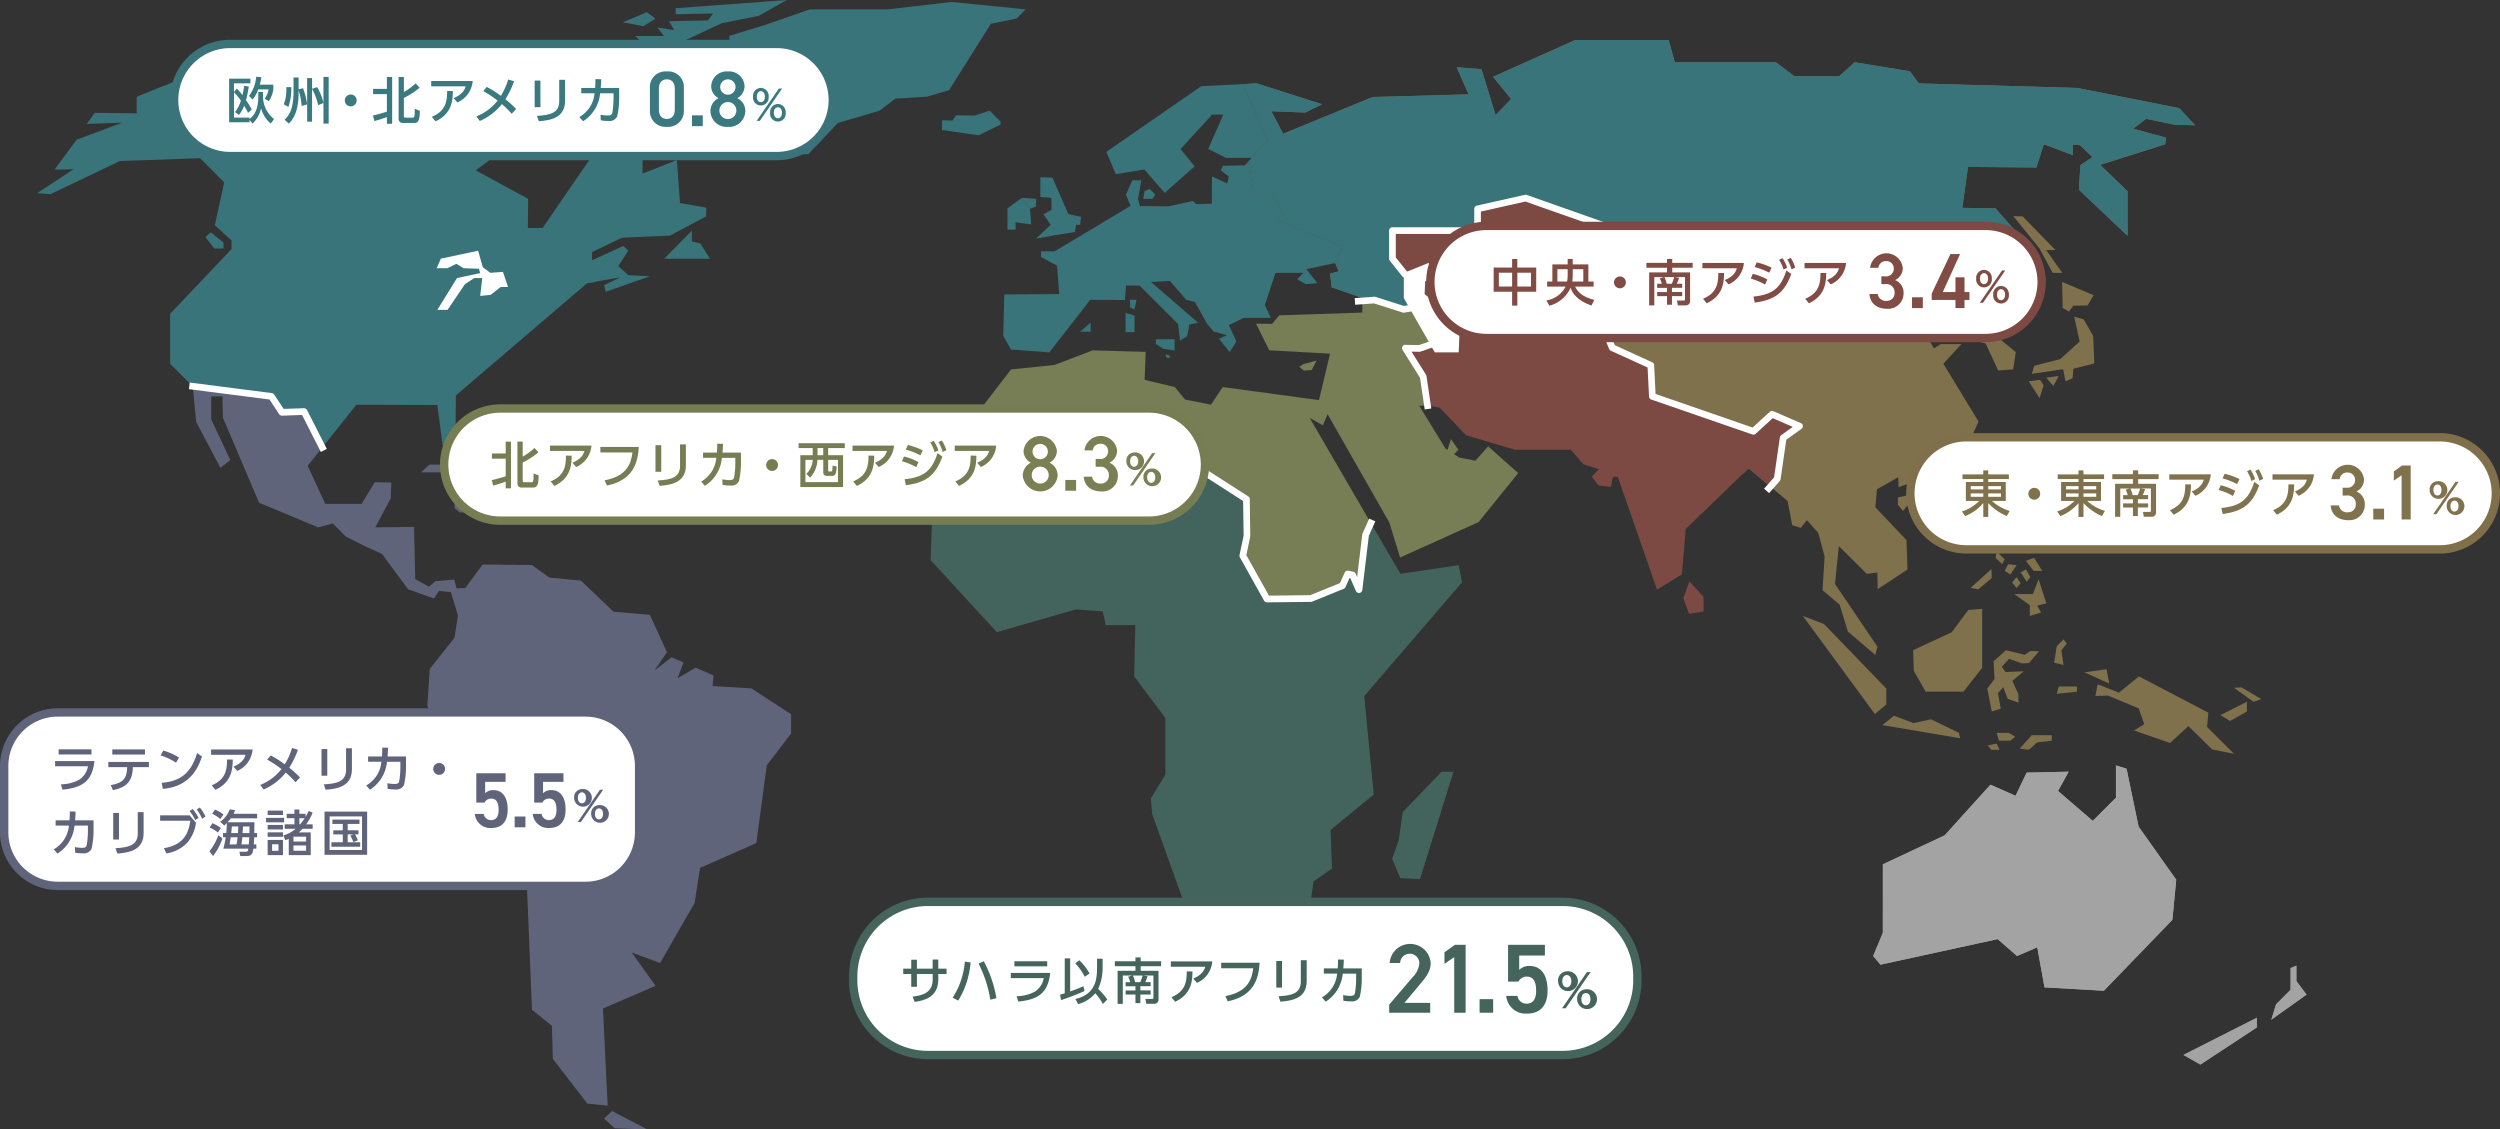 <svg xmlns="http://www.w3.org/2000/svg" width="547.87" height="247.524"><rect width="100%" height="100%" fill="#333333" stroke="none"/><path fill="#7e714c" d="M305.15 50.534v6.147l2.5 3.119v5.529l3.881 6.777-6.982.681-1.457-3.134-4.463-1.146-.022-3.178-6.777-2.373-.329-2.988 1.875-.509-.766-1.815 1.618-3.632-14.436-5.876 1.7-1.087-2.947-4.789h-3.83l-.971-6.916 4.127-4.581-5.51-12.328 3.046-.157 14.304 4.566-3.64 1.812-7.465-.282 2.589 4.939 19.639-8.062 21.009-.567-2.611-5.946 5.433.428 3.079 10.058 3.4-3.519-3.943-4.884 18.017-8.059h20.453l1.362 4.881h22.138l4.082 3.068h9.79l3.408-3.067 12.1 1.977 1.955 2.658 34.683.989 22.378 4.434 3.489 3.742-4.346-.084-6.411-1.325-2.79 2.175 7.169 1.951-.179 1.457-14.253 4.511 6.016 5.792v9.763L455.59 41.578l.319-5.36 2.632-1.794-2.728-2.61-1.567-.161-.022 2.347-6.323-2.395-1.63 5.093-14.986-.114-1.249 8.967 7.268.113 7.495 8.516v7.264l-2.621 3.91-4.873.857.476 5.21-2.614.34 6.587 5.393-.56 3.8-3.3.227-2.723-5.897-2.589-.721-1.97-3.735-3.5 2.409-2.493-4.763-3.639 3.182 2.856 4.69 1.461-.945h4.547l-3.958 4.313 7.7 12.668-4.313 9.655-13.2 4.716-.084-2.167-4.664 2.64-.337 3.947 6.821 7.2.223 6.418-6.535 4.317-.084-3.661-2.3.319-6.133-6.081-.846 8.293 9.3 13.734-.465 1.82-6-5.118-1.82-5.9-3.742-3.174.454-7.4-1.388-5.14-2.493-2.812-1.344 1.681-1.871-.56-1.014-5.309-8.556-7.169-1.322 1.278-2.05-6.481 1.448-.684 2.127 2.834 2.475-1.014.505 3.467 3.1 2.9 1.3-8.978 3.573-2.57-6.016-2.6-4.082 3.742-22.144-7.659-.337-6.814-8.461-3.859-2.274-5.562 7.952-2.955-1.318-6.132 7.919-6.045-4.577-2.676-26.691-9.413-10.519 2.373v4.751Z" data-name="パス 15111"/><path fill="#39747a" d="m442.182 65.36 2.621-3.914v-7.264l-7.495-8.516-7.268-.113 1.249-8.97 14.986.114 1.626-5.089 6.327 2.391.018-2.343 1.567.161 2.728 2.61-2.632 1.79-.319 5.36 10.669 10.108V41.92l-6.016-5.792 14.253-4.514.179-1.454-7.169-1.951 2.79-2.175 6.411 1.322 4.346.088-3.489-3.746-22.378-4.43-34.684-.989-1.955-2.658-12.096-1.976-3.405 3.065h-9.79l-4.085-3.065H367.03l-1.359-4.881h-20.444l-18.017 8.059 3.943 4.884-3.4 3.519-3.082-10.059-5.437-.432 2.611 5.946-21.009.571-19.634 8.059-2.593-4.936 7.465.282 3.637-1.812-14.3-4.562-3.046.154 5.506 12.327-4.127 4.581.974 6.913h3.83l2.947 4.787-1.7 1.084 14.437 5.876-1.622 3.64.762 1.812-1.871.513.326 2.988 6.777 2.373 1.871.194 1.589.168 5.54 2.1 1.245-.362-1.2-2.1v-5.529l-2.5-3.123v-6.144h18.654v-4.756l10.519-2.373 26.691 9.41 4.577 2.676 25.1-3.372 28.565 1.461 18.069 2.343-.846 5.865Z" data-name="パス 15112"/><path fill="#7c4a43" d="m388.338 90.785 6.016 2.6-3.573 2.57-1.3 8.978-1.5 1.7-4.784-4.009-1.322 1.281-12.444 12.019-.846 9.94-5.455 3.354-8.6-24.725-1.058-.011-.476 2.222-2.676-.319-1.49-1.933 1.574-1.618-3.372-1.069-2.8-3.2h-12.264l-10.672-3.181-5.791-6.045-2.665-.443-.945-6.363-3.33-5.309 4.9-1.692.959 1.688h5.258l.073-1.834.19-4.533-7.729-6.415.113-2.783 3.859-1.871-3.183-2.152-5.36 2.167-2.5-3.119v-6.147h18.66v-4.756l10.523-2.373 26.687 9.413 4.58 2.676-7.923 6.041 1.325 6.147-7.952 2.951 2.274 5.565 8.458 3.855.337 6.814 22.142 7.658Z" data-name="パス 15113"/><path fill="#39747a" d="m272.359 18.433 5.51 12.331-4.126 4.58.974 6.913h3.83l2.947 4.789-1.7 1.087 14.437 5.876-1.618 3.632-6.323 1.344 2.409 3.079-2.537.2-1.882-1.065 1.355-1.4h-6.114l-2.336 7.037 1.311 2.819h-5.931l-3.259 1.6 1.64 3.577-1.468 2.325-2.34-2.936 1.764-.748-2.9-.813-1.5-1.728-2.622-4.759-1.915-.472-3.584-4.145-4.134.242 10.321 8.934-1.926.384-.487 2.581-1.552.908-.436-3.592-8.457-8.44h-2.951l-.223 3.178-7.612-.055-8.966 11.526-8.406-.63-1.7-3.006.231-9.054 12.035-.088-.465-6.224-3.511-1.9v-1.247h2.98l16.64-9.96-1.025-2.44 1.406-3.171 1.977.026-.718 4.04.4 1.585 6.268.073 5.331-1.186.773.707 3.4-.114.028-5.96 3.35 1.534.337-1.534-1.743-1.314.4-1.021 4.862-.11 1.472-1.637h-5.627l-3.881-1.959 3.321-7.52h-2.464l-6.905 7.546 3.068 3.808-6.557 5.8-4.452-5.122-6.25 1.021-2.083-4.888 20.782-14.382Z" data-name="パス 15114"/><path fill="#777d55" d="M212.404 92.88h5.752l21.8 17.036 10.9-7.4h11.581l10.72 6.883.106 8.154-.9 4.225 5.338 10.361 9.618-.106 6.909-2.808 1.124-3.431 1.058.212 1.4 3.218 1.45-11.991 1.164-2.6-7.465-12.829-5.931-10.2 2.874 1.6 1.036-2.442 13.536 23.758 2.347 7.656 17.215-7.762 8.67-10.742-6.587-5.858-2.8 3.149-3.551-.7-1.1-.729.941-.974-1.651-2.325-.729 2.347-.465-.3-5.745-9.369 1.82-.022-.945-6.36-3.328-5.313 4.9-1.692-4.617-8.106-1.245.366-5.54-2.1-3.456-.359-.033 3.171-18.23.6-1.563 1.871-3.522-.026 2.9 5.821 13.313.736-2.42 10.182-21.092-2.861-2.581 3.863-5.679-1.135-2.252-2.731-6.6-1.574.223-6.133-11.61-.337-8.366 3.2-9.535.989Z" data-name="パス 15115"/><path fill="#43645d" d="m300.425 114.632-1.164 2.6-1.45 11.991-1.4-3.218-1.058-.212-1.161 2.563-6.913 2.808-9.618.106-5.3-9.494.9-4.229-.106-8.154-10.72-6.88h-11.584l-10.9 7.4-21.8-17.04h-5.752l-7.756 10.111-.7 19.764 14.509 15.788 17.333-5 5.865.454.677 3.013h6.473l-.245 11.229 6.832 9.117v12.4l-3.171 5.221.275 3.4 11.072 30.916h13.4l10.31-11.929.593-4.2 4.027-2.812-.3-8.472 9.453-7.751-2.083-21.58 21.435-24.938-.751-3.746-12.752 1.893-13.935-23.952Z" data-name="パス 15116"/><path fill="#43645d" d="m305.087 188.204 1.8 4.251 4.3.19 7.33-23.506h-2.61l-8.513 8.839-.857 6.133Z" data-name="パス 15117"/><path fill="#fff" d="m107.001 66.1-2.662 1.816h3.226l2.651-1.816Z" data-name="パス 15118"/><path fill="#7e714c" d="m432.791 101.687 2.274 2.124 1.384-3.91-1.384-1.45Z" data-name="パス 15119"/><path fill="#7e714c" d="M415.926 109.015v1.607l1.109 1.344 1.618-2.017v-1.538Z" data-name="パス 15120"/><path fill="#7e714c" d="m454.373 66.987 3.108-.044 1.322-2.255-6.904-2.901.139 5.7 1.362.809Z" data-name="パス 15121"/><path fill="#7e714c" d="m445.787 80.169-.509 1.754 6.843-1.011.527 2.643 1.556-.659.168-2.08 4.591-1.179-.245-6-2.083-3.636-2.072-.6 1.186 5.452-4.243 3.844Z" data-name="パス 15122"/><path fill="#7e714c" d="m444.582 83.558 2.387 3.691.89-2.812-.8-1.194Z" data-name="パス 15123"/><path fill="#7e714c" d="m448.411 82.776 1.574 1.787 1.2-2.167Z" data-name="パス 15124"/><path fill="#7e714c" d="m443.694 119.445-3.753-.392-1.366-1.7 1.366-3.13-1.355-3-2.475-.051-.6 5.287 3.5 4.218 4.1.52Z" data-name="パス 15125"/><path fill="#7e714c" d="m431.872 128.824 1.659.33 2.951-2.457-.062-2.006Z" data-name="パス 15126"/><path fill="#7e714c" d="M444.826 132.62v2.358l2.464-.74-.835-1.523 1.988-.509-1.691-5.276-1.249 3.259h-4.082Z" data-name="パス 15127"/><path fill="#7e714c" d="m437.329 122.246 1.417 1.388.571-1.058-1.757-1.724Z" data-name="パス 15128"/><path fill="#7e714c" d="m439.316 125.069 1.249.846 1.366-2.061-1.82-.22Z" data-name="パス 15129"/><path fill="#7e714c" d="m443.969 122.911 1.713 2.211h1.871l-1.787-2.878Z" data-name="パス 15130"/><path fill="#7e714c" d="m442.806 125.439 1.355 2.043.773-1.029-.963-1.681Z" data-name="パス 15131"/><path fill="#7e714c" d="m440.924 127.631 1.007 1.227.875-1.058-.875-1.322Z" data-name="パス 15132"/><path fill="#7e714c" d="M413.377 154.393v-3.49l-13.631-14.136-4.661-1.79 15.792 21.499Z" data-name="パス 15133"/><path fill="#7e714c" d="m429.303 160.61.249 1.18-17.032-2.885 2.559-2.05 4.251 1.618 3.837-.846Z" data-name="パス 15134"/><path fill="#7e714c" d="m437.559 160.611.509 1.7h2.515l1.058-.857-1.45-.842Z" data-name="パス 15135"/><path fill="#7e714c" d="m435.592 163.37.776.941h1.827l-.637-1.362Z" data-name="パス 15136"/><path fill="#7e714c" d="m445.261 161.119-2.636 2.94 2 .253 1.787-1.607 3.237-.392v-1.194Z" data-name="パス 15137"/><path fill="#7e714c" d="m436.493 155.925 1.955-.6-.589-3.445 1.15-1.281.974 2.559 2.347.816v-1.846l-1.322-2.918 2.508-2.105-4 .172-.824-1.142 1.585-1.746 2.94 1.014 1.45-.124 2.167-2.559-1.9-.044-1.238.816-4.093-1-2.706 2.442.19 3.87-1.578 2.094Z" data-name="パス 15138"/><path fill="#7e714c" d="m451.182 150.439-.454 1.6 4.427-.458v-1.142Z" data-name="パス 15139"/><path fill="#7e714c" d="m450.727 141.589-.564 3.636 2.043.5-.454-3.226 1.183-1.483-.729-.886Z" data-name="パス 15140"/><path fill="#7e714c" d="m456.796 147.339 5.444 2.464-.593-3.149Z" data-name="パス 15141"/><path fill="#7e714c" d="m434.378 133.418-3.035.253-3.636 4.9-8.392 3.877h-.007l-.051.022.157 4.566 2.6 4.547h8.267l4.093-5.221v-12.944Z" data-name="パス 15142"/><path fill="#7e714c" d="m483.669 159.304.286-3.119-10.512-5.5-4.7-2.453-4.39 3.562-4.639-1.831-.52 2.559 2.728-.1 6.77 2.823 1.216 3.46-2.252 1.373 5.792 2.01 2.105.743 4.027-3.7 5.225 5.1 4.771.974Z" data-name="パス 15143"/><path fill="#7e714c" d="m486.599 156.724 2.127 1.27 3.669-2.065v-2.134Z" data-name="パス 15144"/><path fill="#7e714c" d="m489.564 150.729 4.287 3.065 1.714-.578-4.346-2.592Z" data-name="パス 15145"/><path fill="#7e714c" d="M448.42 54.803h2.039l-7.2-7.381-2.043-.055 5.785 7.151 2.834 5.28h2.105Z" data-name="パス 15146"/><path fill="#39747a" d="M253.316 74.347v1.021l1.535 1.048 2.559.4v-2.469Z" data-name="パス 15147"/><path fill="#39747a" d="m255.425 77.903.216.428.4.176.436-.33-.436-.373-.494-.135Z" data-name="パス 15148"/><path fill="#39747a" d="m250.852 41.85-.341 1.735 2.054-.018.622-.941-1.234-1.227Z" data-name="パス 15149"/><path fill="#39747a" d="M246.673 72.788h1.959v-3.636l-1.959-.564Z" data-name="パス 15150"/><path fill="#39747a" d="M247.658 65.691v1.733l.97.366.436-2.1Z" data-name="パス 15151"/><path fill="#39747a" d="m230.412 43.381.044 2.611-1.79.981 1.578 2.292-3.194 3.028 4.218-.765 4.295-.681.275-1.578h.875l.19-1.757-2.779-.586-3.478-8-2.654-.081v4.306Z" data-name="パス 15152"/><path fill="#39747a" d="m225.726 45.735 1.322-.469V43.56l-3.108-.209Z" data-name="パス 15153"/><path fill="#39747a" d="M220.786 45.662v4.657l1.787-.015v-1.589l3.413.471-.253-3.449-1.787-2.384Z" data-name="パス 15154"/><path fill="#39747a" d="M236.715 72.69h2.3v-2Z" data-name="パス 15155"/><path fill="#777d55" d="m285.52 79.84-.776.564.989.809 1.728-.132 1.076-2.085Z" data-name="パス 15156"/><path fill="#fff" d="m114.89 62.888-2.614 1.79h1.874l2.621-1.79Z" data-name="パス 15157"/><path fill="#39747a" d="m155.578 56.696-2.079-3.317-1.882-.45v-2.38l-6.059 6.147Z" data-name="パス 15158"/><path fill="#39747a" d="M50.796 54.519 37.283 68.772v10.955l4.935 4.935 17.256 2.219 2.3 3.493 4.851-.172 4.004 7.868 7.465-9.369 17.743.055 1.175 8.871 2.812.073.073-11.039 28.719-24.556 1.955-.337.026-.073 5.371-.926-3.573 1.7.337 1.479 9.706-3.412-4.734-.223-2.211-1.992 2.189-3.394-1.069-1.021-6.861 3.116v-1.785l6.565-3.152 10.523-.454 7.908-4.21.044-1.922-5.763-1-.7-9.421-7.534 2.969.051-4.434-3.636-3.094h-4.939l-13.356 19.434-3.233.011.062-6.389-11.5-6.246 11.5-8.516 6.524-1.19-1.366-2.017 10.047-1.106 4.093-4.258-3.841-.425-5.272 3.489.593-2.98-2.464-.256-.582-3.6-4.273 1.9 1.113 2.3-5.712 2.724-9.959-1.871-5.27 2.464-12.782-5.107-24.4.509.011-.007h-.007l-3.858-1.586-20.21.113-8.172 3.292v3.636l-9.2-.114-1.743 2.435 7.758-.282-9.988 3.749-4.827 6.539 4.148-.066-7.948 5.222 2.9.227 15.216-7.264 17.567-.615 5.313 5.316-.029.029-2.043 9.355 3.661 3.321v1.787" data-name="パス 15159"/><path fill="#39747a" d="m214.466 29.646 4.8-2.336v-.659l-2.38-2.413-3.33 1.106-4-.084-.846 1.153-2.274-.051v2.131Z" data-name="パス 15160"/><path fill="#39747a" d="M159.828 7.853v2.391l11.929.168 3.054 5.274v4.767l-5.719 3.253.168 6.47 3.6 3.636h4.251l6.492-6.861 9.168-2.706 3.438-2.632 6.933-.427 4.851-1.432 9.15-14.539 5.632-1.155 1.988-2-16.25-1.632-14.045 1.633h-17l-9.8 3.405Z" data-name="パス 15161"/><path fill="#39747a" d="m45.015 51.93 1.937 2.537h2.036v-1.288l-2.779-2.27Z" data-name="パス 15162"/><path fill="#39747a" d="m152.405 18.291-12.203-4.983-1.82-.018-4.24 3.482 1.417-3.5-2.05-.015-4.939 5.247 12-.652 7.33 6.557-4.928-.084-2.486 2.036h-5.593v1.6h5.679l4.811 3.98 1.311-.575-1.14-2.531 3.307 1.573 1.08-.469v-4.937l3.808 1.355 2.189-1.461-1.238-2.31-2.2-.8Z" data-name="パス 15163"/><path fill="#fff" d="m111.331 62.89-1.106-3.306-2.772.2-1.647-1.221-1.025-3.617-8.165 1.732-.919 2.1h2.325l1.989-.965 1.585.967 3.354.114.286.956-5.086 1.085-4.317 6.978h2.241l3.808-5.62 2.05-1.362h1.757l-.454 3.918 2.274-.227 2.23-1.735Z" data-name="パス 15164"/><path fill="#39747a" d="m122.913 28.903 6.184.655.655-1.6-3.709-1.6Z" data-name="パス 15165"/><path fill="#39747a" d="m113.967 19.884 1.153 1.486 2.92-1.486-.864-1.38Z" data-name="パス 15166"/><path fill="#39747a" d="m116.178 14.887 1.86 1.886 4-1.333 1.047-2.794Z" data-name="パス 15167"/><path fill="#39747a" d="m123.803 13.766.509 1.787 5.441-1.446-1.095-1.462Z" data-name="パス 15168"/><path fill="#39747a" d="m131.807 11.291 11.745.926 3.068-2.16h-8.933l-2.98-1.23Z" data-name="パス 15169"/><path fill="#39747a" d="M166.288 3.46 172.421 0 148.07 1.805V3.12l8.218-.169-1.153 1.53-8.513.168 1.109 1.962-3.669-.6 1.45 1.871h-6.3l.941.937h6.894l1.109.937 10.045-4.681Z" data-name="パス 15170"/><path fill="#39747a" d="m136.493 4.882 4.533.857 2.6-1.666-1.879-1.407Z" data-name="パス 15171"/><path fill="#39747a" d="m88.579 16.778 10.658-3.625-2.453-1.138-10.076 2.566Z" data-name="パス 15172"/><path fill="#39747a" d="m100.614 13.816-5.745 1.951 3.387 1.428-5.28 1.344 6.557 2.556 4.518-1.959 5.02 1.19 3.767-.86-3.68-1.7 2.834-3.658h-2.833l-1.7 2.2-.688-2.2-3 1.164Z" data-name="パス 15173"/><path fill="#60647b" d="m101.744 106.327-1.607 1.787h7.319l-8.747-6.3h-4.628l-1.787 1.7h5.232Z" data-name="パス 15174"/><path fill="#60647b" d="M99.62 110.07v1.278l1.1.945h3.151v-1.111l-1.1-1.109Z" data-name="パス 15175"/><path fill="#60647b" d="m119.022 110.481-.641 1.069h1.761l.644-1.069Z" data-name="パス 15176"/><path fill="#60647b" d="m132.377 245.126 2.325 2.132 7.169.264-7.74-4.038Z" data-name="パス 15177"/><path fill="#60647b" d="m93.764 152.854-.121 1.926 11.42 19.445 9.867 6.609 1.656 40.446 4.37 3.528.2 7.253 7.572 9.79 4.441.454-1.029-21.283 11.526-4.994-5.221-7.275 6.217 2.285 2.493-4.324h-.007l5.075-8.846 1.194-7.667 12.331-5.455 2.3-17.047 5.316-6.956v-4.211l-8.7-5.668-8.513-.516.223-2.329-3.932-1.7-3.936 2.307 1.281-3.449-2.614-1.131-3.709 2.856 2.695-3.976-2.38-5.192-1.362-2.991-2.9-.245-5.053-.443-5.4-5.129v-.011l-1.746-1.67-6.924-.677-3.859-2.75-8.949-.086-1.82-.011-3.79 5.129-1.9.124-.538-1.966-4.1.362-1.446 1.2-1.915-1.058-1.084-.6-.029-1.424-.223-10.006-8.494.088 3.251-6.129.121-.092.143-3.6-3.632-.066-2.889 4.738h-7.952l-3.866-8.333 3.211-4.027-4.005-7.872-4.855.172-2.3-3.489-17.258-2.217.033.033.736 7.769 5.309 10.051 2.175-1.681-4.189-8.926v-5.028h2.471l.1 4.672 7.93 18.632 12.932 5.393 3.229-.857 2.808 2.863 4.2 2.116 2.984 1.344.765.348 2.676 3.617 3.054 4.134 5.657 2.022 1.109-1.649 2.611.253 1.552 5.118-.74 4.855-2.211 2.79-3.237 4.084-.392 6.25" data-name="パス 15178"/><path fill="#60647b" d="m108.266 108.462 1.047 1.483h-1.871v.668h4.038v.7l1.724-1.285h2.75l.674-.989-5.148-.575Z" data-name="パス 15179"/><path fill="#a2a3a2" d="m498.807 220.079-1.058 3.383 7.722-5.5-2.222-2.958v-3.382l-1.27.527v4.76Z" data-name="パス 15180"/><path fill="#a2a3a2" d="m478.504 231.183 16.073-8.143v2.116l-12.371 8.141Z" data-name="パス 15181"/><path fill="#a2a3a2" d="m412.627 189.414 13.536-6.345 10.043-11.1 5.5 2.431 2.435-5.075 9.2-.212-2.325 4.229 7.612 6.557 5.078-5.078v-7.086l2.325.743 2.643 12.686 8.245 11.633-.846 8.776-15.015 15.546-13.009-.74-1.585-8.776-4.441 1.9-4.229-3.7-25.7 5.6-1.589-1.9 2.116-5.075Z" data-name="パス 15182"/><path fill="#a2a3a2" d="m498.805 220.081-1.058 3.383 7.722-5.5-2.222-2.962v-3.383l-1.27.527v4.76Zm-20.3 11.1 16.073-8.143v2.116l-12.373 8.143Zm-65.88-41.767 13.536-6.345 10.043-11.1 5.5 2.431 2.435-5.075 9.2-.212-2.325 4.229 7.612 6.557 5.078-5.078v-7.086l2.325.743 2.643 12.686 8.246 11.633-.846 8.776-15.015 15.546-13.009-.74-1.585-8.776-4.441 1.9-4.229-3.7-25.7 5.6-1.589-1.9 2.116-5.075Z" data-name="パス 15183"/><path fill="#fff" d="m313.007 57.631 3.182 2.157-3.86 1.877-.117 2.783 7.733 6.411-.267 6.367h-5.254l-6.778-11.896v-5.528Z" data-name="パス 15184"/><path fill="#fff" d="m387.692 108.063-1.1-.97 2.193-2.482 1.27-8.758a.73.73 0 0 1 .3-.491l2.526-1.816-4.4-1.9-3.731 3.416a.744.744 0 0 1-.732.154l-22.144-7.657a.734.734 0 0 1-.494-.655l-.315-6.367-8.055-3.672a.725.725 0 0 1-.373-.392l-2.274-5.562a.736.736 0 0 1 .007-.571.725.725 0 0 1 .414-.392l7.359-2.731-1.186-5.529a.723.723 0 0 1 .271-.736l7.046-5.378-3.632-2.124-26.365-9.281-9.743 2.193v4.17a.734.734 0 0 1-.732.732h-17.918v5.159l2.79 3.494-1.146.915-2.951-3.694a.72.72 0 0 1-.161-.458v-6.147a.734.734 0 0 1 .732-.732h17.926v-4.024a.732.732 0 0 1 .571-.714l10.518-2.368a.767.767 0 0 1 .406.022l26.687 9.413 4.7 2.731a.731.731 0 0 1 .073 1.216l-7.55 5.759 1.223 5.693a.729.729 0 0 1-.458.838l-7.246 2.691 1.882 4.591 8.194 3.742a.729.729 0 0 1 .428.63l.311 6.316 21.272 7.358 3.76-3.445a.742.742 0 0 1 .784-.132l6.016 2.6a.729.729 0 0 1 .139 1.263l-3.324 2.391-1.252 8.666a.732.732 0 0 1-.176.381Z" data-name="パス 15185"/><path fill="#fff" d="M277.657 132.001a.736.736 0 0 1-.641-.377l-5.3-9.49a.774.774 0 0 1-.077-.513l.9-4.225-.114-7.6-10.211-6.554h-11.141l-10.716 7.278a.726.726 0 0 1-.86-.029l-21.595-16.879h-5.32l-.505.253-.33-.659a.734.734 0 0 1 .655-1.062h5.755a.725.725 0 0 1 .45.157l21.369 16.711 10.46-7.1a.765.765 0 0 1 .414-.128h11.577a.724.724 0 0 1 .4.117l10.724 6.88a.729.729 0 0 1 .337.6l.106 8.157-.86 4.119 4.957 8.875 9.043-.1 6.51-2.643 1.043-2.3a.729.729 0 0 1 .809-.417l1.058.212a.74.74 0 0 1 .527.425l.33.754 1.124-9.325a.844.844 0 0 1 .059-.209l1.465-3.27 1.336.6-1.417 3.167-1.435 11.885a.733.733 0 0 1-1.4.2l-1.255-2.859-.11-.022-.926 2.036a.725.725 0 0 1-.392.373l-6.909 2.808a.741.741 0 0 1-.267.055l-9.618.1Z" data-name="パス 15186"/><path fill="#fff" d="m70.315 99.045-4.121-8.106-4.386.157a.87.87 0 0 1-.637-.33l-2.116-3.215-17.653-2.265.183-1.45 17.984 2.31a.738.738 0 0 1 .52.319l2.073 3.148 4.445-.157a.793.793 0 0 1 .677.4l4.335 8.524Z" data-name="パス 15187"/><path fill="#fff" d="m312.221 89.731-1.029-6.942-3.822-6.1a.735.735 0 0 1-.018-.751c.132-.234.4-.45.652-.37l2.94.055 2.968-1.022.48 1.384-3.09 1.069a.784.784 0 0 1-.256.04l-1.717-.033 3.185 5.082a.709.709 0 0 1 .1.282l1.054 7.088Z" data-name="パス 15188"/><path fill="#fff" d="M307.6 68.525a.664.664 0 0 1-.223-.037l-6.265-2-4.126.3-.106-1.461 4.269-.3a.563.563 0 0 1 .275.033l6.228 1.984 2.614-.461.253 1.439-2.79.494a.757.757 0 0 1-.128.011" data-name="パス 15189"/><path fill="#7c4a43" d="m370.238 127.404-1.347 3.647 1.247 3.459 3.2-.5v-3.2Z" data-name="パス 15190"/><path fill="#fff" d="M342.457 231.203H203.349a16.379 16.379 0 0 1-16.377-16.377v-.813a16.376 16.376 0 0 1 16.377-16.373h139.108a16.376 16.376 0 0 1 16.377 16.373v.813a16.379 16.379 0 0 1-16.377 16.377" data-name="パス 15191"/><path fill="#44645c" d="M342.457 232.122H203.349a17.311 17.311 0 0 1-17.292-17.292v-.809a17.314 17.314 0 0 1 17.292-17.3h139.108a17.314 17.314 0 0 1 17.292 17.3v.809a17.311 17.311 0 0 1-17.292 17.292m-139.108-33.566a15.48 15.48 0 0 0-15.461 15.465v.809a15.48 15.48 0 0 0 15.461 15.462h139.108a15.48 15.48 0 0 0 15.462-15.462v-.809a15.48 15.48 0 0 0-15.462-15.465Z" data-name="パス 15192"/><path fill="#44645c" d="M207.431 212.285v1.164h-1.809v1.23c0 4-3.387 4.643-5.173 4.881l-.447-1.153c2.113-.242 4.39-.838 4.39-3.727v-1.23h-3.452v2.8h-1.245v-2.8h-1.754v-1.165h1.754v-1.956h1.245v1.951h3.453v-2h1.23v2Z" data-name="パス 15193"/><path fill="#44645c" d="M212.703 210.913a18.823 18.823 0 0 1-2.713 8.366l-1.208-.633a17.152 17.152 0 0 0 2.658-7.919Zm4.324 8.168a26.871 26.871 0 0 0-2.57-7.9l1.142-.524a26.757 26.757 0 0 1 2.768 8.084Z" data-name="パス 15194"/><path fill="#44645c" d="M230.157 213.223c-.5 4.28-2.482 5.829-7 6.264l-.359-1.168a8.7 8.7 0 0 0 4.038-1.026 4.5 4.5 0 0 0 1.9-2.94h-7.219v-1.13Zm-.663-1.45h-7.19v-1.12h7.191Z" data-name="パス 15195"/><path fill="#44645c" d="M232.313 217.99c.293-.084.48-.128 1.025-.315v-7.648h1.186v7.246a33.494 33.494 0 0 0 2.918-1.146l.231 1.04a48.6 48.6 0 0 1-5.151 2Zm4.214-7.546a12.167 12.167 0 0 1 2.244 2.885l-1.043.729a13.135 13.135 0 0 0-2.08-2.951Zm5.111 1.611a10.969 10.969 0 0 1-.981 4.654 15.8 15.8 0 0 1 2.005 2.317l-.97.992a11.93 11.93 0 0 0-1.666-2.354 7.272 7.272 0 0 1-3.749 2.387l-.608-1.124c4.434-1.054 4.749-4.258 4.749-6.949v-1.874h1.219Z" data-name="パス 15196"/><path fill="#44645c" d="M251.486 213.93a8.782 8.782 0 0 1-.505 1.3h1.179v.9h-2.251v.915h2.248v.9h-2.248v1.886h-1.076v-1.874h-2.153v-.9h2.153v-.915h-2.153v-.9h1.006a6.728 6.728 0 0 0-.447-1.2l.9-.253h-2.081v6.2h-1.135v-7.238h3.91v-1.014h-4.518v-1.077h4.518v-.849h1.146v.849h4.478v1.076h-4.478v1.015h3.907v6.23a.9.9 0 0 1-.9 1h-1.777l-.194-1.069h1.471c.187 0 .286-.033.286-.253v-4.878h-2.28Zm-1.593 1.3a10.968 10.968 0 0 0 .513-1.45h-2.137a7.973 7.973 0 0 1 .5 1.45Z" data-name="パス 15197"/><path fill="#44645c" d="M265.671 210.682a5.579 5.579 0 0 1-3.357 4.708l-.816-.937c1.886-.816 2.365-1.721 2.636-2.592h-7.55v-1.179Zm-8.956 7.857c2.984-1.245 3.365-3.27 3.357-5.657l1.263.011c-.044 2.182-.242 4.95-3.8 6.638Z" data-name="パス 15198"/><path fill="#44645c" d="M276.04 210.986c-.209 3.324-1.1 7.235-6.986 8.458l-.509-1.146c4.892-.926 5.8-3.661 6.1-6.1h-7.026v-1.212Z" data-name="パス 15199"/><path fill="#44645c" d="M280.957 216.438h-1.263v-5.84h1.263Zm5.4-1.417c0 3.68-3.017 4.28-5.752 4.489l-.414-1.179c2.878-.165 4.881-.611 4.881-3.226v-4.68h1.285Z" data-name="パス 15200"/><path fill="#44645c" d="M289.704 218.569a6.585 6.585 0 0 0 3.321-5.2h-2.907v-1.15h3.039c.055-.7.066-1.124.066-1.941l1.274.026c-.022.7-.044 1.043-.11 1.915h4.042v1.8a18.188 18.188 0 0 1-.436 4.434 1.872 1.872 0 0 1-1.93.992 7.985 7.985 0 0 1-1.666-.143l-.051-1.219a9.087 9.087 0 0 0 1.6.161c.751 0 .893-.249 1-.641a20.538 20.538 0 0 0 .249-3.346v-.882h-2.94a8.135 8.135 0 0 1-3.738 6.136Z" data-name="パス 15201"/><path fill="#44645c" d="M313.429 221.936h-8.992v-1.771l5.115-5.994a4.912 4.912 0 0 0 1.5-3.13 2.114 2.114 0 0 0-4.225 0h-2.284a4.506 4.506 0 0 1 8.992.048c0 1.875-1.289 3.339-2.241 4.485l-3.515 4.2h5.649Z" data-name="パス 15202"/><path fill="#44645c" d="M321.188 221.935h-2.5V209.75l-2.135 1.468v-2.522l2.285-1.64h2.351Z" data-name="パス 15203"/><path fill="#44645c" d="M324.249 218.963h2.973v2.973h-2.973z" data-name="長方形 2713"/><path fill="#44645c" d="M332.758 215.12h-2.267v-8.066h8.066v2.351h-5.627v3.149a3.056 3.056 0 0 1 2.285-.864c2.482 0 3.929 1.922 3.929 5.371 0 3.259-1.556 5.067-4.533 5.067a4.272 4.272 0 0 1-4.525-3.881h2.457a1.982 1.982 0 0 0 2.028 1.7c1.27 0 2.069-.838 2.069-2.8 0-2.05-.6-3.127-2.069-3.127a2.008 2.008 0 0 0-1.812 1.1" data-name="パス 15204"/><path fill="#44645c" d="M343.361 212.868a2.173 2.173 0 1 1-1.908 2.16 1.979 1.979 0 0 1 1.908-2.16m4.423.161h.791l-5.463 7.93h-.791Zm-4.423 3.339c.41 0 .992-.33.992-1.34s-.582-1.351-.992-1.351c-.439 0-.989.373-.989 1.351s.549 1.34.989 1.34m4.181.439a2.173 2.173 0 1 1-1.908 2.153 1.979 1.979 0 0 1 1.908-2.157m0 3.5c.41 0 .992-.33.992-1.347 0-.992-.56-1.34-.992-1.34s-.989.359-.989 1.34c0 1.007.568 1.347.989 1.347" data-name="パス 15205"/><path fill="#fff" d="M251.784 114.097H109.627a12.286 12.286 0 0 1 0-24.571h142.157a12.286 12.286 0 0 1 0 24.571" data-name="パス 15206"/><path fill="#777d53" d="M251.784 115.012H109.627a13.2 13.2 0 0 1 0-26.4h142.157a13.2 13.2 0 0 1 0 26.4M109.627 90.441a11.37 11.37 0 0 0 0 22.74h142.157a11.37 11.37 0 0 0 0-22.74Z" data-name="パス 15207"/><path fill="#777d53" d="M107.763 105.216c1.054-.227 2.647-.707 3.061-.838v-3.857h-3.017v-1.146h3.017v-2.6h1.153v10.249h-1.153v-1.48a27.42 27.42 0 0 1-2.735.879Zm5.631-8.443h1.153v3.3a14.842 14.842 0 0 0 2.592-1.9l.864.948a17.566 17.566 0 0 1-3.456 2.244v3.976c0 .337.176.337.381.337h1.494c.381 0 .535 0 .5-1.93l1.131.436c-.04 1.45-.128 2.651-1.131 2.651h-2.558a.838.838 0 0 1-.97-.849Z" data-name="パス 15208"/><path fill="#777d53" d="M129.621 97.647a5.573 5.573 0 0 1-3.357 4.7l-.816-.937c1.886-.816 2.365-1.721 2.636-2.592h-7.55v-1.171Zm-8.956 7.853c2.984-1.241 3.365-3.27 3.357-5.653l1.263.011c-.044 2.178-.242 4.946-3.8 6.634Z" data-name="パス 15209"/><path fill="#777d53" d="M139.99 97.951c-.209 3.324-1.1 7.235-6.986 8.454l-.509-1.142c4.891-.926 5.8-3.661 6.1-6.1h-7.026v-1.212Z" data-name="パス 15210"/><path fill="#777d53" d="M144.911 103.399h-1.267v-5.836h1.267Zm5.4-1.417c0 3.683-3.017 4.28-5.752 4.489l-.414-1.175c2.878-.165 4.881-.611 4.881-3.226v-4.683h1.285Z" data-name="パス 15211"/><path fill="#777d53" d="M153.654 105.533a6.585 6.585 0 0 0 3.321-5.2h-2.907V99.18h3.039c.055-.7.066-1.124.066-1.94l1.274.026c-.022.7-.044 1.043-.11 1.915h4.042v1.8a18.218 18.218 0 0 1-.436 4.434 1.872 1.872 0 0 1-1.93.992 7.984 7.984 0 0 1-1.666-.143l-.051-1.219a9.052 9.052 0 0 0 1.6.165c.751 0 .893-.253 1-.644a20.557 20.557 0 0 0 .249-3.343v-.882h-2.94a8.135 8.135 0 0 1-3.738 6.133Z" data-name="パス 15212"/><path fill="#777d53" d="M170.503 101.894a1.3 1.3 0 1 1-1.3-1.285 1.3 1.3 0 0 1 1.3 1.285" data-name="パス 15213"/><path fill="#777d53" d="M185.141 98.192h-3.65v1.567h3.27v6.982h-9.37v-6.982h2.713v-1.567h-3.094v-1.069h10.131Zm-8.431 5.642a4.49 4.49 0 0 0 1.384-3.05h-1.59v4.881h7.136v-4.881h-2.149v2.211c0 .315.044.326.282.326h.286c.172 0 .271 0 .319-.275a7.506 7.506 0 0 0 .084-1.011l.893.183c-.062 1.538-.293 2.072-.97 2.072h-.893c-.564 0-1.076 0-1.076-.882v-2.624h-1.276a6.09 6.09 0 0 1-1.615 3.9Zm3.7-5.642h-1.248v1.567h1.248Z" data-name="パス 15214"/><path fill="#777d53" d="M195.923 97.647a5.573 5.573 0 0 1-3.357 4.7l-.816-.937c1.886-.816 2.365-1.721 2.636-2.592h-7.55v-1.171Zm-8.956 7.853c2.984-1.241 3.365-3.27 3.357-5.653l1.263.011c-.044 2.178-.242 4.946-3.8 6.634Z" data-name="パス 15215"/><path fill="#777d53" d="M200.79 102.384a14.023 14.023 0 0 0-3.138-1.307l.45-1.035a12.688 12.688 0 0 1 3.178 1.223Zm-2.548 2.636c4.163-.414 5.972-1.831 7.224-5.73l1.054.773c-1.49 4.119-3.581 5.69-7.993 6.275Zm3.453-5.228a14.756 14.756 0 0 0-3.2-1.256l.469-1.011a14.844 14.844 0 0 1 3.248 1.164Zm2.933-3.193a9.954 9.954 0 0 1 1.014 2.1l-.809.4a9.232 9.232 0 0 0-.956-2.135Zm1.8-.066a9.658 9.658 0 0 1 .97 2.127l-.82.382a9.02 9.02 0 0 0-.915-2.149Z" data-name="パス 15216"/><path fill="#777d53" d="M218.316 97.647a5.573 5.573 0 0 1-3.357 4.7l-.816-.937c1.886-.816 2.365-1.721 2.636-2.592h-7.55v-1.171Zm-8.956 7.853c2.984-1.241 3.365-3.27 3.357-5.653l1.263.011c-.044 2.178-.242 4.946-3.8 6.634Z" data-name="パス 15217"/><path fill="#7a7f54" d="M225.917 101.399a2.946 2.946 0 0 1-1.611-2.589 3.678 3.678 0 0 1 7.308 0 2.946 2.946 0 0 1-1.611 2.589 3.094 3.094 0 0 1 1.779 2.83 3.841 3.841 0 0 1-7.645 0 3.15 3.15 0 0 1 1.78-2.83m2.043 4.58a1.862 1.862 0 0 0 0-3.724 1.862 1.862 0 0 0 0 3.724m0-5.335a1.686 1.686 0 0 0 1.681-1.7 1.681 1.681 0 1 0-1.681 1.7" data-name="パス 15218"/><path fill="#7a7f54" d="M233.459 105.177h2.365v2.365h-2.365z" data-name="長方形 2714"/><path fill="#7a7f54" d="M240.112 100.579h.824a1.666 1.666 0 0 0 1.9-1.765 1.577 1.577 0 0 0-1.681-1.563 1.6 1.6 0 0 0-1.681 1.457h-1.82a3.6 3.6 0 0 1 7.154.051 2.9 2.9 0 0 1-1.684 2.643 2.955 2.955 0 0 1 1.853 2.863 3.373 3.373 0 0 1-3.617 3.431c-2.4 0-3.756-1.373-3.859-3.24h1.82a1.755 1.755 0 0 0 1.951 1.508 1.681 1.681 0 0 0 1.735-1.75 1.809 1.809 0 0 0-2.071-1.922h-.824Z" data-name="パス 15219"/><path fill="#7a7f54" d="M248.547 99.159a1.94 1.94 0 1 1-1.706 1.93 1.768 1.768 0 0 1 1.706-1.93m3.954.143h.7l-4.879 7.088h-.7Zm-3.954 2.984c.37 0 .886-.293.886-1.2s-.516-1.208-.886-1.208c-.392 0-.882.333-.882 1.208s.491 1.2.882 1.2m3.738.4a1.94 1.94 0 1 1-1.706 1.919 1.762 1.762 0 0 1 1.706-1.919m0 3.127c.366 0 .886-.3.886-1.208 0-.882-.5-1.2-.886-1.2s-.886.322-.886 1.2c0 .9.509 1.208.886 1.208" data-name="パス 15220"/><path fill="#fff" d="M170.218 34.2H50.442a12.286 12.286 0 0 1 0-24.571h119.776a12.286 12.286 0 0 1 0 24.571" data-name="パス 15221"/><path fill="#3a747a" d="M170.218 35.115H50.442a13.2 13.2 0 0 1 0-26.4h119.776a13.2 13.2 0 0 1 0 26.4M50.442 10.544a11.37 11.37 0 0 0 0 22.74h119.776a11.37 11.37 0 0 0 0-22.74Z" data-name="パス 15222"/><path fill="#3a797f" d="M56.6 20.144h1.036v1.014a6.277 6.277 0 0 0 2.428 4.937l-.732.989a6.627 6.627 0 0 1-2.124-3.376 6.207 6.207 0 0 1-1.875 3.376l-.652-.805v.513h-4.466v-9.548h4.661v1.014h-3.6v1.919l.619-.762a13.386 13.386 0 0 1 1.241 1.439 18.438 18.438 0 0 0 .364-2.039l1.025.143a25.955 25.955 0 0 1-.611 2.984 20.613 20.613 0 0 1 1.267 2.061l-.82.729c-.249-.48-.381-.74-.849-1.571a8.174 8.174 0 0 1-1.142 2.028l-.86-.622a8.388 8.388 0 0 0 1.29-2.516 13.854 13.854 0 0 0-1.523-1.82v5.536h3.409v.315c1-.743 1.915-2.072 1.915-4.892Zm-2.025.893a8.5 8.5 0 0 0 1.582-4.225l1.109.106a9.507 9.507 0 0 1-.326 1.637h2.96v1.04a6.39 6.39 0 0 1-.981 2.574l-.9-.535a5.108 5.108 0 0 0 .838-2.039h-2.282a6.806 6.806 0 0 1-1.219 2.2Z" data-name="パス 15223"/><path fill="#3a797f" d="M63.839 19.097a12.388 12.388 0 0 1-.634 4.336l-1.014-.575a8.812 8.812 0 0 0 .546-3.76Zm1.6.491.97-.264a16.488 16.488 0 0 1 .9 3.544v-5.766h1.076v2.354l1.124-.359a12.193 12.193 0 0 1 1.373 3.464v-5.7h1.142v10.23h-1.137v-4.519l-1.157.469a13.782 13.782 0 0 0-1.34-3.573v7.191h-1.077v-3.783l-1.208.351a13.141 13.141 0 0 0-.666-3.412v.524c0 4.533-1.461 6.037-2.146 6.755l-.926-.849a5.6 5.6 0 0 0 1.556-2.592 13.854 13.854 0 0 0 .4-3.313v-3.366h1.113Z" data-name="パス 15224"/><path fill="#3a797f" d="M78.165 21.997a1.3 1.3 0 1 1-1.3-1.285 1.3 1.3 0 0 1 1.3 1.285" data-name="パス 15225"/><path fill="#3a797f" d="M81.724 25.318c1.054-.227 2.647-.707 3.061-.838v-3.856h-3.017v-1.146h3.017v-2.6h1.153v10.249h-1.153v-1.48a27.421 27.421 0 0 1-2.735.879Zm5.631-8.443h1.153v3.3a14.842 14.842 0 0 0 2.592-1.9l.864.948a17.566 17.566 0 0 1-3.456 2.244v3.976c0 .337.176.337.381.337h1.494c.381 0 .535 0 .5-1.93l1.131.436c-.04 1.45-.128 2.651-1.131 2.651h-2.558a.838.838 0 0 1-.97-.849Z" data-name="パス 15226"/><path fill="#3a797f" d="M103.588 17.746a5.573 5.573 0 0 1-3.357 4.7l-.816-.937c1.886-.816 2.365-1.721 2.636-2.592h-7.553v-1.171Zm-8.956 7.853c2.984-1.241 3.365-3.27 3.357-5.653l1.263.011c-.044 2.178-.242 4.946-3.8 6.634Z" data-name="パス 15227"/><path fill="#3a797f" d="M106.676 19.053a22.126 22.126 0 0 1 3.094 1.951 15.306 15.306 0 0 0 1.6-3.584l1.285.392a19.667 19.667 0 0 1-1.9 3.932 24.38 24.38 0 0 1 2.351 2.135l-.967 1.047a23.362 23.362 0 0 0-2.154-2.117 12.507 12.507 0 0 1-4.837 3.705l-.751-1a11.171 11.171 0 0 0 4.65-3.467 22.8 22.8 0 0 0-3.127-2.069Z" data-name="パス 15228"/><path fill="#3a797f" d="M118.436 23.498h-1.266v-5.84h1.263Zm5.4-1.417c0 3.683-3.017 4.28-5.752 4.489l-.414-1.176c2.878-.165 4.881-.611 4.881-3.226v-4.683h1.289Z" data-name="パス 15229"/><path fill="#3a797f" d="M126.967 25.636a6.585 6.585 0 0 0 3.322-5.196h-2.908v-1.159h3.039c.055-.7.066-1.124.066-1.94l1.274.026c-.022.7-.044 1.043-.11 1.915h4.039v1.8a18.218 18.218 0 0 1-.436 4.434 1.872 1.872 0 0 1-1.93.992 7.985 7.985 0 0 1-1.666-.143l-.051-1.219a9.052 9.052 0 0 0 1.6.165c.751 0 .893-.253 1-.644a20.559 20.559 0 0 0 .249-3.343v-.882h-2.94a8.135 8.135 0 0 1-3.738 6.133Z" data-name="パス 15230"/><path fill="#3a797f" d="M146.145 27.8a3.448 3.448 0 0 1-3.723-3.617v-4.888a3.428 3.428 0 0 1 3.723-3.638 3.422 3.422 0 0 1 3.72 3.617v4.906a3.447 3.447 0 0 1-3.72 3.617m0-10.409c-1.08 0-1.75.736-1.75 2.006v4.663c0 1.27.67 2.006 1.75 2.006s1.732-.736 1.732-2.006v-4.66c0-1.27-.666-2.006-1.732-2.006" data-name="パス 15231"/><path fill="#3a797f" d="M151.644 25.28h2.365v2.365h-2.365z" data-name="長方形 2715"/><path fill="#3a797f" d="M157.467 21.506a2.946 2.946 0 0 1-1.611-2.589 3.385 3.385 0 0 1 3.656-3.26 3.377 3.377 0 0 1 3.655 3.261 2.946 2.946 0 0 1-1.611 2.589 3.094 3.094 0 0 1 1.779 2.83 3.541 3.541 0 0 1-3.822 3.464 3.541 3.541 0 0 1-3.822-3.464 3.15 3.15 0 0 1 1.779-2.83m2.043 4.58a1.862 1.862 0 0 0 0-3.724 1.862 1.862 0 0 0 0 3.724m0-5.335a1.686 1.686 0 0 0 1.681-1.7 1.681 1.681 0 1 0-1.681 1.7" data-name="パス 15232"/><path fill="#3a797f" d="M166.736 19.262a1.768 1.768 0 0 1 1.71 1.93 1.72 1.72 0 1 1-3.416 0 1.761 1.761 0 0 1 1.706-1.93m3.951.143h.707l-4.881 7.088h-.7Zm-3.951 2.984c.37 0 .886-.293.886-1.2s-.516-1.208-.886-1.208c-.392 0-.882.333-.882 1.208s.491 1.2.882 1.2m3.738.4a1.762 1.762 0 0 1 1.706 1.919 1.719 1.719 0 1 1-3.412 0 1.755 1.755 0 0 1 1.706-1.919m0 3.127c.362 0 .886-.3.886-1.208 0-.882-.5-1.2-.886-1.2s-.886.322-.886 1.2c0 .9.509 1.208.886 1.208" data-name="パス 15233"/><path fill="#fff" d="M534.672 120.398H430.94a12.286 12.286 0 0 1 0-24.571h103.732a12.286 12.286 0 0 1 0 24.571" data-name="パス 15234"/><path fill="#7f704b" d="M534.675 121.313H430.939a13.2 13.2 0 0 1 0-26.4h103.736a13.2 13.2 0 0 1 0 26.4M430.939 96.746a11.368 11.368 0 0 0 0 22.737h103.736a11.368 11.368 0 0 0 0-22.737Z" data-name="パス 15235"/><path fill="#80724c" d="M440.243 104.984h-4.526v.641h3.844v4.151h-3.024a10 10 0 0 0 3.88 2.19l-.641 1.12a11.589 11.589 0 0 1-4.053-2.841v3.039h-1.091v-3.039a10.117 10.117 0 0 1-3.965 2.856l-.718-1.014a9.3 9.3 0 0 0 3.8-2.31h-2.932v-4.153h3.815v-.641h-4.555v-1.025h4.555v-.871h1.085v.871h4.522Zm-8.359 2.274h2.746v-.718h-2.746Zm0 1.615h2.746v-.751h-2.746Zm3.837-1.615h2.79v-.718h-2.794Zm0 1.615h2.79v-.751h-2.794Z" data-name="パス 15236"/><path fill="#80724c" d="M447.109 108.195a1.3 1.3 0 1 1-1.3-1.285 1.3 1.3 0 0 1 1.3 1.285" data-name="パス 15237"/><path fill="#80724c" d="M461.112 104.984h-4.526v.641h3.844v4.151h-3.024a10.023 10.023 0 0 0 3.88 2.19l-.641 1.12a11.589 11.589 0 0 1-4.053-2.841v3.039h-1.091v-3.039a10.117 10.117 0 0 1-3.965 2.856l-.718-1.014a9.279 9.279 0 0 0 3.8-2.31h-2.932v-4.153h3.811v-.641h-4.551v-1.025h4.551v-.871h1.089v.871h4.522Zm-8.355 2.274h2.746v-.718h-2.747Zm0 1.615h2.746v-.751h-2.747Zm3.833-1.615h2.79v-.718h-2.794Zm0 1.615h2.79v-.751h-2.794Z" data-name="パス 15238"/><path fill="#80724c" d="M470.086 107.198a9.269 9.269 0 0 1-.507 1.3h1.175v.9h-2.244v.915h2.244v.9h-2.244v1.886h-1.08v-1.873h-2.151v-.9h2.153v-.915h-2.153v-.9h1.011a6 6 0 0 0-.447-1.2l.9-.253h-2.091v6.2h-1.135v-7.238h3.91v-1.014h-4.518v-1.08h4.518v-.849h1.152v.849h4.478v1.08h-4.478v1.014h3.91v6.228a.9.9 0 0 1-.9 1h-1.776l-.194-1.065h1.46c.187 0 .286-.033.286-.253v-4.878h-2.277Zm-1.6 1.307a10.045 10.045 0 0 0 .516-1.45h-2.138a7.606 7.606 0 0 1 .5 1.45Z" data-name="パス 15239"/><path fill="#80724c" d="M484.489 103.948a5.573 5.573 0 0 1-3.357 4.7l-.816-.937c1.886-.816 2.365-1.721 2.636-2.592h-7.55v-1.171Zm-8.956 7.854c2.984-1.241 3.365-3.27 3.357-5.653l1.263.011c-.044 2.178-.242 4.946-3.8 6.634Z" data-name="パス 15240"/><path fill="#80724c" d="M489.355 108.686a14.023 14.023 0 0 0-3.138-1.307l.45-1.036a12.548 12.548 0 0 1 3.178 1.223Zm-2.549 2.637c4.163-.414 5.972-1.831 7.224-5.73l1.058.773c-1.494 4.119-3.584 5.69-8 6.275Zm3.453-5.228a14.569 14.569 0 0 0-3.2-1.252l.469-1.014a14.657 14.657 0 0 1 3.248 1.164Zm2.933-3.193a9.953 9.953 0 0 1 1.014 2.1l-.809.4a9.161 9.161 0 0 0-.956-2.135Zm1.8-.066a9.66 9.66 0 0 1 .97 2.127l-.816.381a9.019 9.019 0 0 0-.915-2.149Z" data-name="パス 15241"/><path fill="#80724c" d="M507.098 103.948a5.573 5.573 0 0 1-3.357 4.7l-.816-.937c1.886-.816 2.365-1.721 2.636-2.592h-7.55v-1.171Zm-8.956 7.854c2.984-1.241 3.365-3.27 3.357-5.653l1.263.011c-.044 2.178-.242 4.946-3.8 6.634Z" data-name="パス 15242"/><path fill="#80724c" d="M513.381 106.88h.824a1.666 1.666 0 0 0 1.9-1.765 1.577 1.577 0 0 0-1.681-1.563 1.6 1.6 0 0 0-1.681 1.457h-1.82a3.6 3.6 0 0 1 7.151.051 2.9 2.9 0 0 1-1.681 2.643 2.955 2.955 0 0 1 1.853 2.863 3.373 3.373 0 0 1-3.617 3.431c-2.4 0-3.757-1.373-3.859-3.24h1.816a1.761 1.761 0 0 0 1.955 1.508 1.681 1.681 0 0 0 1.735-1.75 1.809 1.809 0 0 0-2.076-1.922h-.824Z" data-name="パス 15243"/><path fill="#80724c" d="M520.099 111.478h2.365v2.365h-2.365z" data-name="長方形 2716"/><path fill="#80724c" d="M528.295 113.844h-1.988v-9.688l-1.7 1.164v-2.006l1.816-1.3h1.871Z" data-name="パス 15244"/><path fill="#80724c" d="M534.158 105.46a1.94 1.94 0 1 1-1.706 1.93 1.768 1.768 0 0 1 1.706-1.93m3.954.143h.7l-4.88 7.088h-.7Zm-3.954 2.984c.37 0 .886-.293.886-1.2s-.516-1.208-.886-1.208c-.392 0-.882.333-.882 1.208s.491 1.2.882 1.2m3.738.4a1.94 1.94 0 1 1-1.706 1.919 1.762 1.762 0 0 1 1.706-1.919m0 3.127c.366 0 .886-.3.886-1.208 0-.882-.5-1.2-.886-1.2s-.886.322-.886 1.2c0 .9.509 1.208.886 1.208" data-name="パス 15245"/><path fill="#fff" d="M128.325 194.14H12.649A11.735 11.735 0 0 1 .915 182.406v-14.543a11.735 11.735 0 0 1 11.734-11.731h115.676a11.735 11.735 0 0 1 11.734 11.731v14.543a11.735 11.735 0 0 1-11.734 11.734" data-name="パス 15246"/><path fill="#5f647b" d="M128.325 195.056H12.65A12.664 12.664 0 0 1 0 182.41v-14.543a12.665 12.665 0 0 1 12.65-12.65h115.675a12.662 12.662 0 0 1 12.65 12.65v14.543a12.661 12.661 0 0 1-12.65 12.646M12.65 157.048a10.831 10.831 0 0 0-10.819 10.819v14.543a10.83 10.83 0 0 0 10.819 10.815h115.675a10.828 10.828 0 0 0 10.819-10.815v-14.543a10.829 10.829 0 0 0-10.819-10.819Z" data-name="パス 15247"/><path fill="#5f647b" d="M20.705 166.787c-.5 4.28-2.482 5.825-7 6.264l-.363-1.167a8.7 8.7 0 0 0 4.042-1.025 4.515 4.515 0 0 0 1.9-2.94h-7.212v-1.132Zm-.663-1.447h-7.19v-1.12h7.19Z" data-name="パス 15248"/><path fill="#5f647b" d="M24.256 172.059c2.779-.469 3.551-1.5 3.617-3.947H23.74v-1.142h8.89v1.142h-3.508c-.088 3.193-1.483 4.47-4.368 5.045Zm7.517-6.7h-7.162v-1.135h7.158Z" data-name="パス 15249"/><path fill="#5f647b" d="M38.576 167.145a13.493 13.493 0 0 0-3.376-1.6l.586-1.065a13.871 13.871 0 0 1 3.445 1.534Zm-3.149 4.4c4.324-.315 6.513-2.354 7.769-6.528l1.065.765c-.589 1.754-2.2 6.59-8.586 7.1Z" data-name="パス 15250"/><path fill="#5f647b" d="M55.347 164.246a5.573 5.573 0 0 1-3.357 4.7l-.816-.937c1.886-.816 2.365-1.721 2.636-2.592h-7.55v-1.171Zm-8.956 7.854c2.984-1.241 3.365-3.27 3.357-5.653l1.263.011c-.044 2.178-.242 4.946-3.8 6.634Z" data-name="パス 15251"/><path fill="#5f647b" d="M59.313 165.553a22.125 22.125 0 0 1 3.094 1.951 15.306 15.306 0 0 0 1.6-3.584l1.285.392a19.667 19.667 0 0 1-1.9 3.932 24.379 24.379 0 0 1 2.351 2.135l-.971 1.045a23.359 23.359 0 0 0-2.149-2.116 12.507 12.507 0 0 1-4.837 3.705l-.751-1a11.171 11.171 0 0 0 4.65-3.467 22.794 22.794 0 0 0-3.127-2.067Z" data-name="パス 15252"/><path fill="#5f647b" d="M71.721 169.998h-1.263v-5.84h1.263Zm5.4-1.417c0 3.683-3.017 4.28-5.752 4.489l-.414-1.175c2.878-.165 4.881-.611 4.881-3.226v-4.683h1.285Z" data-name="パス 15253"/><path fill="#5f647b" d="M80.252 172.132a6.585 6.585 0 0 0 3.321-5.2h-2.907v-1.153h3.039c.055-.7.066-1.124.066-1.94l1.274.026c-.022.7-.044 1.043-.11 1.915h4.042v1.8a18.218 18.218 0 0 1-.436 4.434 1.872 1.872 0 0 1-1.93.992 7.986 7.986 0 0 1-1.666-.143l-.051-1.219a9.051 9.051 0 0 0 1.6.165c.751 0 .893-.253 1-.644a20.558 20.558 0 0 0 .249-3.343v-.882h-2.94a8.135 8.135 0 0 1-3.735 6.125Z" data-name="パス 15254"/><path fill="#5f647b" d="M97.537 168.493a1.3 1.3 0 1 1-1.3-1.285 1.3 1.3 0 0 1 1.3 1.285" data-name="パス 15255"/><path fill="#5f647b" d="M11.775 186.126a6.585 6.585 0 0 0 3.321-5.2h-2.907v-1.153h3.039c.055-.7.066-1.124.066-1.94l1.274.026c-.022.7-.044 1.043-.11 1.915H20.5v1.8a18.218 18.218 0 0 1-.436 4.434 1.872 1.872 0 0 1-1.93.992 7.984 7.984 0 0 1-1.666-.143l-.05-1.22a9.051 9.051 0 0 0 1.6.165c.751 0 .893-.253 1-.644a20.557 20.557 0 0 0 .249-3.343v-.882H16.33a8.135 8.135 0 0 1-3.738 6.133Z" data-name="パス 15256"/><path fill="#5f647b" d="M26.072 183.987h-1.263v-5.84h1.263Zm5.4-1.417c0 3.683-3.017 4.28-5.752 4.489l-.414-1.175c2.878-.165 4.881-.611 4.881-3.226v-4.683h1.285Z" data-name="パス 15257"/><path fill="#5f647b" d="m41.549 178.682 1.395 1.615a8.319 8.319 0 0 1-1.776 4.225 7.829 7.829 0 0 1-4.7 2.5l-.562-1.138c4.247-.721 5.4-3.127 5.8-6.016H35.09v-1.186Zm.674-1.395a9.244 9.244 0 0 1 1.283 1.951l-.718.5a8.833 8.833 0 0 0-1.241-1.984Zm1.571-.326a8.99 8.99 0 0 1 1.23 1.984l-.729.487a9.221 9.221 0 0 0-1.179-2.029Z" data-name="パス 15258"/><path fill="#5f647b" d="M45.902 186.551a12.486 12.486 0 0 0 1.951-3.519l.9.7a12.945 12.945 0 0 1-2.069 3.87Zm1.853-4.108a8.634 8.634 0 0 0-1.8-1.1l.589-.937a8.206 8.206 0 0 1 1.853 1.033Zm.52-2.962a7.645 7.645 0 0 0-1.787-1.153l.622-.9a6.914 6.914 0 0 1 1.864 1.076Zm7.487.71c-.011.381-.037 2.036-.044 2.373h.63v.915h-.641c-.011.447-.022.641-.1 1.567h.575v.937h-.674c-.1.842-.194 1.615-1.439 1.615h-1.412l-.187-.948h1.417c.447 0 .491-.264.535-.666h-5.481a18.439 18.439 0 0 0 .524-2.5h-.59v-.915h.71c.073-.838.106-1.384.139-2.211a8.9 8.9 0 0 1-.557.557l-.926-.816a5.686 5.686 0 0 0 2.105-2.735l1.164.172a5.283 5.283 0 0 1-.3.8h5.14v1h-5.754c-.205.264-.315.406-.718.864Zm-3.925 4.855a15.136 15.136 0 0 0 .22-1.567h-1.5c-.139 1.025-.238 1.5-.249 1.567Zm.308-2.482c.022-.458.033-.611.084-1.45h-1.414c-.033.362-.066.765-.143 1.45Zm2.373 2.482c.055-.718.077-1.011.1-1.567h-1.525c-.055.762-.11 1.109-.176 1.567Zm.132-2.482c.011-.557.022-.773.022-1.45h-1.429c-.011.381-.022.491-.077 1.45Z" data-name="パス 15259"/><path fill="#5f647b" d="M62.26 180.209h-3.954v-.97h3.954Zm-.249-1.6h-3.357v-.97h3.357Zm0 3.16h-3.357v-.981h3.357Zm0 1.615h-3.357v-.986h3.357Zm0 4.02h-3.357v-3.34h3.357Zm-.981-2.387h-1.406v1.428h1.406Zm7.484-6.916a11.587 11.587 0 0 1-1.417 2.548h1.417v.979h-2.223a10.368 10.368 0 0 1-.816.795H68.1v4.979h-4.819v-3.565c-.33.139-.447.183-.765.293l-.392-1.058a7.3 7.3 0 0 0 2.68-1.446h-2.412v-.981h2.135v-1.34h-1.688v-.959h1.688v-.938h1.08v.937h1.358v.663a13.692 13.692 0 0 0 .688-1.3Zm-1.439 5.257h-2.764v1.058h2.764Zm0 1.926h-2.764v1.153h2.764Zm-1.3-4.639a13.423 13.423 0 0 0 1-1.34h-1.168v1.34Z" data-name="パス 15260"/><path fill="#5f647b" d="M80.457 187.323h-9.336v-9.457h9.336Zm-1.12-8.41h-7.1v7.363h7.1Zm-1.9 5.631a6.664 6.664 0 0 0-.685-1.417l.7-.271h-1.256v1.721h2.746v.984h-6.316v-.981h2.493v-1.719h-2.08v-.9h2.08v-1.393h-2.277v-.948h5.939v.948h-2.585v1.384h2.365v.9h-.776a5.633 5.633 0 0 1 .633 1.3Z" data-name="パス 15261"/><path fill="#5f647b" d="M106.181 175.882h-1.8v-6.415h6.413v1.871h-4.474v2.5a2.409 2.409 0 0 1 1.814-.682c1.973 0 3.123 1.527 3.123 4.273 0 2.589-1.238 4.027-3.6 4.027a3.4 3.4 0 0 1-3.6-3.086h1.955a1.573 1.573 0 0 0 1.615 1.355c1.011 0 1.644-.666 1.644-2.23 0-1.626-.48-2.486-1.644-2.486a1.6 1.6 0 0 0-1.443.875" data-name="パス 15262"/><path fill="#5f647b" d="M112.783 178.938h2.365v2.365h-2.365z" data-name="長方形 2717"/><path fill="#5f647b" d="M118.868 175.882h-1.8v-6.415h6.415v1.871h-4.476v2.5a2.408 2.408 0 0 1 1.816-.688c1.973 0 3.123 1.527 3.123 4.273 0 2.589-1.238 4.027-3.6 4.027a3.4 3.4 0 0 1-3.6-3.086h1.95a1.573 1.573 0 0 0 1.615 1.355c1.011 0 1.644-.666 1.644-2.23 0-1.626-.48-2.486-1.644-2.486a1.6 1.6 0 0 0-1.443.875" data-name="パス 15263"/><path fill="#5f647b" d="M127.53 172.919a1.94 1.94 0 1 1-1.706 1.93 1.768 1.768 0 0 1 1.706-1.93m3.951.143h.707l-4.881 7.088h-.7Zm-3.951 2.984c.37 0 .886-.293.886-1.2s-.516-1.208-.886-1.208c-.392 0-.886.333-.886 1.208s.494 1.2.886 1.2m3.738.4a1.94 1.94 0 1 1-1.71 1.914 1.762 1.762 0 0 1 1.706-1.919m0 3.127c.362 0 .886-.3.886-1.208 0-.882-.5-1.2-.886-1.2s-.886.322-.886 1.2c0 .9.509 1.208.886 1.208" data-name="パス 15264"/><path fill="#fff" d="M435.139 74.075H325.748a12.286 12.286 0 0 1 0-24.571h109.391a12.286 12.286 0 0 1 0 24.571" data-name="パス 15265"/><path fill="#7c4a43" d="M435.138 74.995H325.746a13.2 13.2 0 1 1 0-26.4h109.392a13.2 13.2 0 1 1 0 26.4M325.746 50.423a11.368 11.368 0 0 0 0 22.737h109.392a11.368 11.368 0 1 0 0-22.737Z" data-name="パス 15266"/><path fill="#804c44" d="M331.377 58.633v-1.872h1.146v1.872h4.137v5.3h-4.137v3.05h-1.146v-3.05h-4.046v-5.3Zm0 1.131h-2.907v3.028h2.907Zm4.13 0h-2.984v3.028h2.984Z" data-name="パス 15267"/><path fill="#804c44" d="M338.89 65.837a5.718 5.718 0 0 0 4.207-3.032h-4.042v-1.109h1.142v-3.76h3.357V56.75h1.109v1.186h3.423v3.76h1.153v1.109h-4.052c.524 1.069 1.395 2.189 4.207 2.922l-.622 1.23c-3.376-1.186-4.313-2.988-4.566-3.91a7.162 7.162 0 0 1-4.661 3.954Zm4.665-6.843h-2.256v2.7h2.124a7.792 7.792 0 0 0 .132-1.569Zm1.109 1.142a11.036 11.036 0 0 1-.1 1.56h2.416v-2.7h-2.316Z" data-name="パス 15268"/><path fill="#804c44" d="M356.306 61.868a1.3 1.3 0 1 1-1.3-1.285 1.3 1.3 0 0 1 1.3 1.285" data-name="パス 15269"/><path fill="#804c44" d="M367.972 60.869a9.3 9.3 0 0 1-.5 1.307h1.175v.9h-2.244v.915h2.244v.9h-2.244v1.886h-1.08V64.9h-2.155V64h2.153v-.915h-2.153v-.9h1.01a6.245 6.245 0 0 0-.447-1.2l.9-.253h-2.091v6.2h-1.129v-7.238h3.91V58.68h-4.518V57.6h4.518v-.849h1.146v.849h4.478v1.08h-4.478v1.014h3.91v6.231a.9.9 0 0 1-.9 1h-1.776l-.194-1.065h1.468c.187 0 .286-.033.286-.253v-4.882h-2.277Zm-1.593 1.307a10.014 10.014 0 0 0 .513-1.45h-2.134a7.605 7.605 0 0 1 .5 1.45Z" data-name="パス 15270"/><path fill="#804c44" d="M382.163 57.621a5.573 5.573 0 0 1-3.357 4.7l-.816-.937c1.886-.816 2.365-1.721 2.636-2.592h-7.547v-1.171Zm-8.956 7.853c2.984-1.241 3.365-3.27 3.357-5.653l1.263.011c-.044 2.178-.242 4.946-3.8 6.634Z" data-name="パス 15271"/><path fill="#804c44" d="M386.81 62.359a14.025 14.025 0 0 0-3.138-1.307l.45-1.036a12.688 12.688 0 0 1 3.178 1.223Zm-2.548 2.636c4.163-.414 5.972-1.831 7.224-5.73l1.058.773c-1.494 4.119-3.584 5.69-8 6.275Zm3.453-5.228a14.755 14.755 0 0 0-3.2-1.256l.469-1.011a14.844 14.844 0 0 1 3.248 1.164Zm2.933-3.193a9.953 9.953 0 0 1 1.014 2.1l-.809.4a9.23 9.23 0 0 0-.956-2.135Zm1.8-.066a9.659 9.659 0 0 1 .97 2.127l-.816.381a9.019 9.019 0 0 0-.915-2.149Z" data-name="パス 15272"/><path fill="#804c44" d="M404.553 57.621a5.573 5.573 0 0 1-3.357 4.7l-.816-.937c1.886-.816 2.365-1.721 2.636-2.592h-7.55v-1.171Zm-8.956 7.853c2.984-1.241 3.365-3.27 3.357-5.653l1.263.011c-.044 2.178-.242 4.946-3.8 6.634Z" data-name="パス 15273"/><path fill="#804c44" d="M412.292 60.554h.824a1.666 1.666 0 0 0 1.9-1.765 1.577 1.577 0 0 0-1.681-1.563 1.6 1.6 0 0 0-1.681 1.457h-1.82a3.6 3.6 0 0 1 7.154.051 2.9 2.9 0 0 1-1.684 2.643 2.955 2.955 0 0 1 1.861 2.859 3.373 3.373 0 0 1-3.617 3.431c-2.4 0-3.756-1.373-3.859-3.24h1.82a1.755 1.755 0 0 0 1.951 1.508 1.681 1.681 0 0 0 1.735-1.75 1.809 1.809 0 0 0-2.076-1.922h-.827Z" data-name="パス 15274"/><path fill="#804c44" d="M419.015 65.152h2.365v2.365h-2.365z" data-name="長方形 2718"/><path fill="#804c44" d="m429.542 55.684-3.789 8.318h2.779V60.78h1.988v3.222h1.08v1.732h-1.08v1.783h-1.988v-1.783h-5.2v-1.406l4.1-8.644Z" data-name="パス 15275"/><path fill="#804c44" d="M434.787 59.133a1.768 1.768 0 0 1 1.71 1.93 1.72 1.72 0 1 1-3.416 0 1.763 1.763 0 0 1 1.706-1.93m3.954.143h.7l-4.881 7.088h-.7Zm-3.954 2.981c.373 0 .886-.293.886-1.2s-.512-1.2-.886-1.2-.882.333-.882 1.208.494 1.2.882 1.2m3.738.4a1.762 1.762 0 0 1 1.71 1.919 1.721 1.721 0 1 1-3.416 0 1.757 1.757 0 0 1 1.706-1.927m0 3.127c.366 0 .886-.3.886-1.208 0-.882-.5-1.2-.886-1.2s-.882.322-.882 1.2c0 .9.509 1.208.882 1.208" data-name="パス 15276"/></svg>